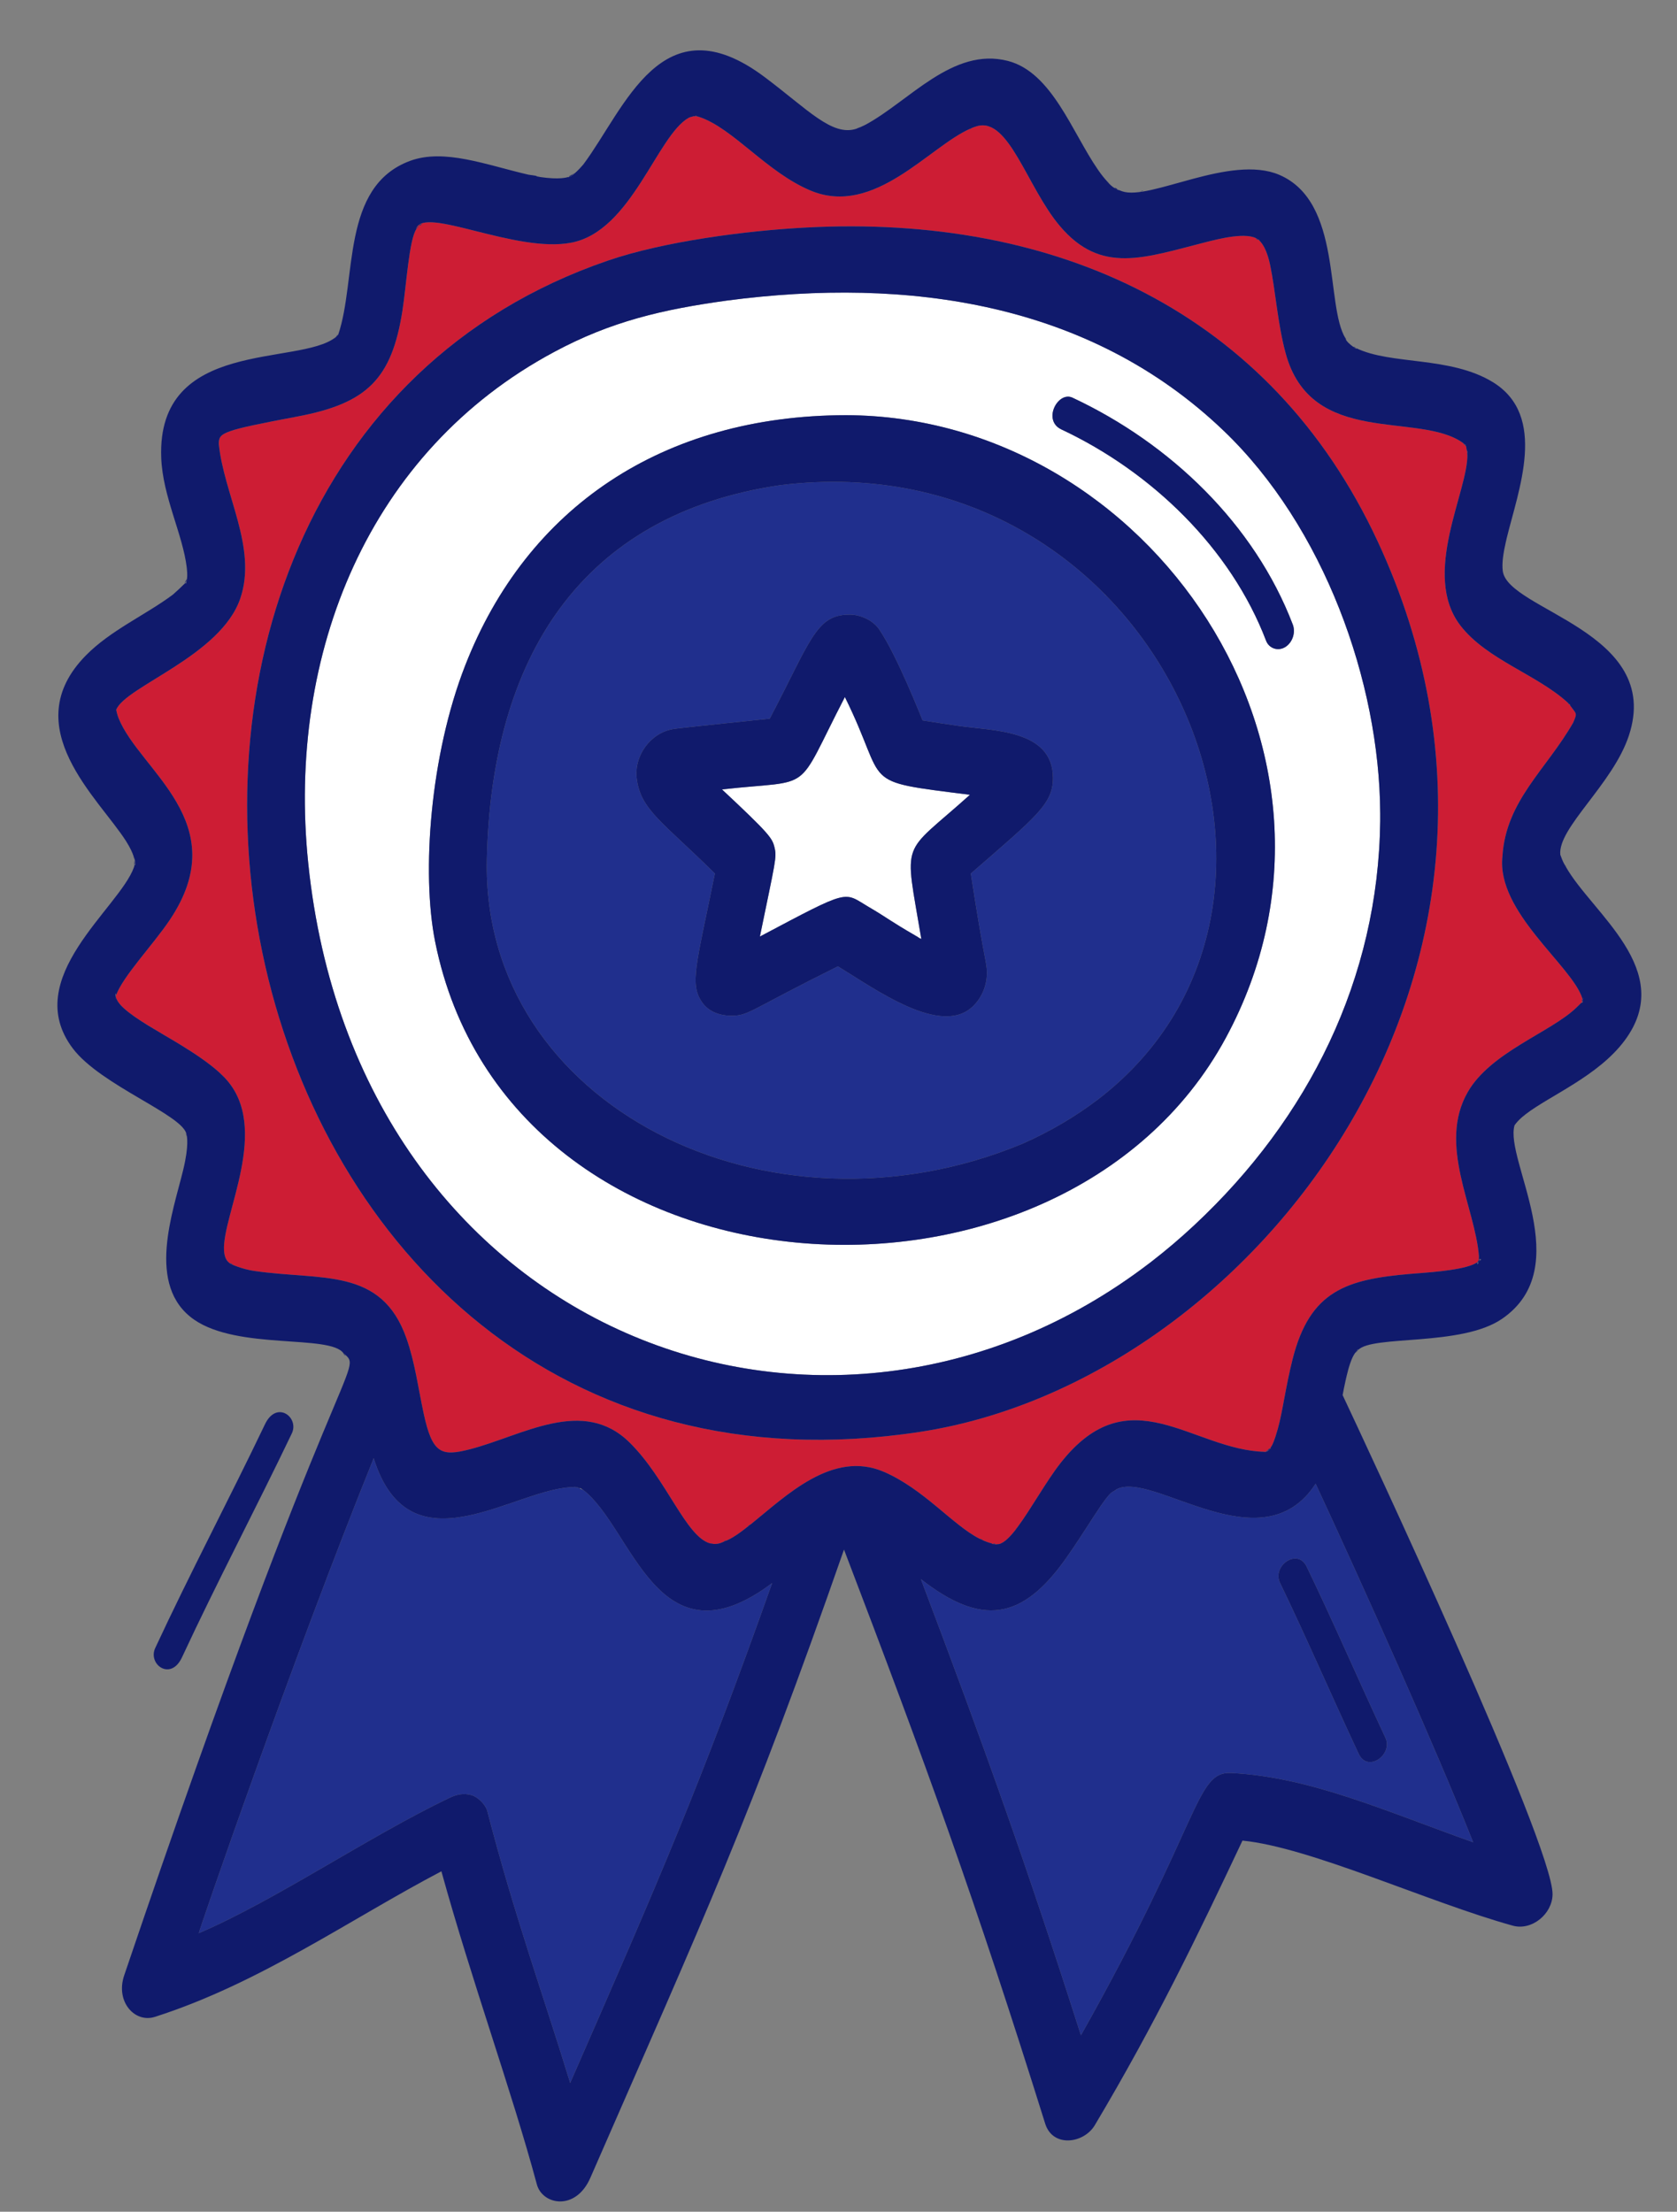 <?xml version="1.0" encoding="UTF-8" standalone="no"?><svg xmlns="http://www.w3.org/2000/svg" xmlns:xlink="http://www.w3.org/1999/xlink" fill="#000000" height="1028.2" preserveAspectRatio="xMidYMid meet" version="1" viewBox="105.2 -23.4 779.5 1028.2" width="779.5" zoomAndPan="magnify"><rect x="105.2" y="-23.4" width="779.5" height="1028.2" fill="#808080" stroke="none"/><g><g id="change1_1"><path d="M 736.738 791.898 C 724.352 765.496 712.828 738.641 700.137 712.34 C 696.43 704.621 708.258 695.992 712.574 704.93 C 725.266 731.227 736.789 758.035 749.18 784.484 C 752.781 792.254 740.953 800.934 736.738 791.898 Z M 716.734 666.344 C 691.707 704.93 640.633 659.742 624.031 669.035 C 624.031 669.086 623.98 669.086 623.93 669.133 C 623.824 669.285 623.473 669.594 622.863 669.844 C 622.809 669.898 622.762 669.945 622.711 669.898 C 622.711 669.898 622.711 669.945 622.66 669.945 L 622.609 669.996 C 622.559 669.996 622.508 670.047 622.457 670.047 C 618.902 671.977 610.473 687.262 600.523 701.27 C 580.266 729.805 561.48 732.75 533.25 710.719 C 562.902 789.105 582.602 844.242 607.633 922.781 C 664.086 822.562 660.688 799.969 677.543 800.836 C 714.652 802.711 750.242 819.008 789.945 833.023 C 771.723 787.176 738.566 713.355 716.734 666.344" fill="#202f8d"/></g><g id="change1_2"><path d="M 464.102 712.543 C 430.797 806.469 411.301 851.047 370.227 944.922 C 357.332 902.832 344.438 867.598 331.691 818.5 C 330.879 815.504 327.375 812.004 324.383 811.141 C 320.676 810.074 317.527 810.785 314.074 812.41 C 276.504 830.383 233.301 860.031 197.605 875.312 C 197.605 874.297 240.406 749.809 278.891 654.512 C 295.898 708.582 345.195 667.66 372.461 667.914 C 372.359 667.863 372.258 667.812 372.156 667.766 C 372.461 667.812 372.766 667.863 372.918 667.914 C 371.547 667.863 373.832 668.324 373.934 668.223 C 374.137 668.27 374.441 668.426 374.898 668.676 C 375.254 669.035 376.016 669.234 376.219 669.234 C 376.27 669.234 376.27 669.234 376.27 669.234 C 399.371 687.004 410.691 752.699 464.102 712.543" fill="#202f8d"/></g><g id="change2_1"><path d="M 532.996 642.227 C 197.199 693.707 105.203 194.531 387.742 97.762 C 413.84 88.777 452.426 83.801 479.84 82.379 C 595.852 76.184 695.816 121.27 745.574 228.293 C 837.164 425.23 688.406 618.363 532.996 642.227 Z M 568.078 694.52 C 568.027 694.469 567.824 694.418 568.434 694.469 C 568.332 694.469 568.184 694.52 568.078 694.52 Z M 212.027 563.836 C 212.484 563.785 213.094 564.191 213.398 564.496 C 212.84 564.191 212.129 563.938 212.027 563.836 Z M 840.414 442.344 C 840.414 442.09 840.516 441.785 840.668 441.43 C 840.668 441.125 840.668 440.922 840.719 440.82 L 840.719 440.77 C 835.945 425.535 800.711 400.609 803.555 374.766 C 805.129 348.824 824.066 334.25 836.453 312.523 C 838.434 307.801 838.078 308.816 834.777 304.246 C 834.422 303.992 834.117 303.637 834.066 303.383 C 834.066 303.332 834.016 303.332 834.016 303.332 C 819.648 290.133 796.293 283.277 784.059 267.438 C 765.629 243.523 787.812 204.637 787.258 187.676 C 787.156 188.742 787.105 186.715 787.105 186.457 C 786.598 184.07 786.852 184.633 786.699 184.176 C 786.395 183.77 786.293 183.613 786.293 183.613 C 785.887 183.363 785.273 182.703 785.273 182.551 C 764.715 167.676 714.555 184.883 702.723 140.562 C 699.02 126.75 698.152 112.129 695.562 99.691 C 693.281 89.031 689.574 88.113 690.438 88.066 C 690.387 87.965 690.234 88.016 690.082 87.965 C 690.133 88.016 690.184 88.066 690.234 88.066 C 689.574 88.066 689.066 87.711 688.914 87.402 C 689.371 87.66 689.777 87.863 690.031 87.965 C 685.156 84.105 671.297 87.762 665.66 89.184 C 637.129 96.395 617.074 104.363 597.883 81.719 C 582.551 63.645 574.172 30.898 559.297 35.266 C 558.637 35.469 557.977 35.672 557.266 35.973 L 557.215 35.973 C 556.504 36.379 556.148 36.633 555.945 36.688 C 556.047 36.535 556.199 36.434 556.402 36.332 C 537.211 44.559 511.621 77.656 481.922 65.168 C 461.461 56.586 445.875 36.074 430.035 30.898 C 429.426 30.898 428.055 30.645 429.172 30.645 C 429.273 30.645 429.375 30.645 429.477 30.695 C 429.426 30.645 429.324 30.594 429.273 30.594 C 428.156 30.238 428.258 30.441 428.664 30.645 L 427.547 30.645 C 425.16 31.355 425.922 31.051 425.312 31.355 C 410.539 39.73 398.812 83.902 370.887 89.387 C 344.941 94.516 302.145 72.121 298.691 82.887 C 298.691 82.938 298.742 82.988 298.844 82.938 C 299.199 82.48 299.605 81.922 299.91 81.414 C 299.91 81.414 299.91 81.414 299.91 81.363 C 299.961 81.363 299.961 81.363 299.961 81.363 C 300.316 81.008 300.824 80.906 301.383 80.754 C 300.977 81.211 300.316 81.414 299.961 81.414 C 299.555 82.379 299.098 82.887 298.844 82.938 C 295.34 87.66 294.07 109.645 292.242 121.117 C 287.27 152.797 275.793 164.121 243.504 170.215 C 208.371 176.863 206.949 177.676 206.898 182.906 C 209.184 206.414 224.922 231.238 216.898 254.797 C 207.812 281.504 163.59 295.668 159.227 306.531 C 159.227 306.785 159.73 309.02 160.289 310.391 C 170.039 334.91 214.516 358.977 184.102 404.266 C 176.387 415.789 162.422 430.309 159.125 439.348 C 159.125 439.395 159.125 439.395 159.074 439.496 C 159.125 439.602 159.074 439.855 159.023 440.211 C 159.023 440.258 159.023 440.258 159.074 440.312 C 159.125 440.363 159.125 440.414 159.125 440.461 C 159.176 440.516 159.227 440.566 159.227 440.617 C 159.379 440.82 159.48 441.125 159.527 441.277 C 159.527 441.328 159.527 441.328 159.527 441.328 L 159.582 441.379 C 159.582 441.43 159.582 441.43 159.582 441.43 C 159.582 441.43 159.582 441.43 159.582 441.48 L 159.629 441.527 C 159.984 442.238 160.547 442.953 161.152 443.711 C 163.234 445.996 166.484 448.484 170.496 451.074 C 170.648 451.125 170.801 451.227 170.953 451.379 C 172.984 452.648 175.168 453.969 177.504 455.391 C 179.023 456.305 180.598 457.219 182.172 458.184 C 184.457 459.5 186.742 460.875 189.078 462.297 C 195.629 466.309 202.023 470.57 207 475.039 C 207.508 475.496 207.965 475.953 208.422 476.41 C 208.93 476.867 209.336 477.324 209.793 477.777 C 231.422 500.781 208.32 541.547 209.336 557.945 C 209.488 560.586 210.25 562.617 211.977 563.836 C 211.977 564.141 217.914 566.68 223.398 567.441 C 254.676 572.012 282.445 565.562 294.121 598.766 C 298.082 609.984 299.605 621.969 302.094 633.543 C 306.156 652.48 310.316 653.75 323.57 650.352 C 348.191 644.004 376.219 625.727 397.949 647.305 C 415.109 664.312 423.992 691.016 435.316 694.113 C 435.367 694.113 435.367 694.113 435.418 694.113 C 435.621 694.062 435.926 694.113 436.281 694.266 C 436.328 694.266 436.328 694.266 436.328 694.266 C 437.902 694.52 439.578 694.266 441.305 693.453 C 441.355 693.402 441.406 693.402 441.406 693.402 C 442.828 692.387 442.879 692.59 442.371 692.945 C 442.168 693.047 442.066 693.098 441.965 693.148 C 445.367 691.93 449.176 689.188 453.492 685.734 C 453.188 685.938 452.934 686.039 452.883 686.039 C 452.883 685.992 452.883 685.992 452.934 685.938 C 453.086 685.836 453.34 685.684 453.746 685.43 C 453.797 685.43 453.898 685.383 453.996 685.332 C 454.051 685.277 454.102 685.227 454.199 685.18 C 454.254 685.18 454.305 685.129 454.355 685.074 C 470.449 672.133 492.129 650.555 515.988 660.809 C 534.52 668.777 547.824 685.383 560.414 691.883 C 561.277 692.133 561.734 692.285 561.887 692.438 C 561.785 692.438 561.582 692.387 561.379 692.336 C 563.105 693.148 564.828 693.809 566.508 694.164 C 567.219 694.062 568.586 694.469 567.621 694.418 C 567.27 694.316 566.914 694.215 566.508 694.164 C 566.051 694.215 565.945 694.367 567.062 694.418 C 567.52 694.418 567.676 694.418 568.027 694.57 L 568.078 694.57 C 568.387 694.52 568.434 694.469 568.688 694.469 C 571.023 694.57 573.867 692.031 577.016 688.074 C 577.016 688.02 577.066 687.969 577.168 687.871 C 577.219 687.766 577.27 687.766 577.32 687.668 C 577.371 687.566 577.422 687.512 577.473 687.465 C 577.523 687.359 577.523 687.359 577.574 687.309 C 577.727 687.105 577.828 686.953 577.98 686.754 C 578.031 686.699 578.031 686.699 578.031 686.699 C 578.082 686.648 578.082 686.648 578.082 686.648 C 584.227 678.426 591.383 665.426 598.035 656.898 C 630.223 615.672 659.316 650.703 693.078 651.52 L 693.535 651.52 C 693.789 651.414 693.586 651.52 694.242 651.109 C 694.242 651.109 694.297 651.109 694.297 651.062 C 694.297 651.008 694.297 651.008 694.348 650.957 C 692.266 651.465 693.891 650.906 694.449 650.805 C 694.906 650.195 695.312 649.891 695.562 649.844 C 695.211 650.449 695.312 650.352 694.906 650.703 C 694.957 650.703 695.008 650.652 695.109 650.602 C 695.312 650.297 695.613 650.047 695.922 649.844 C 695.211 648.773 696.023 651.973 699.117 640.957 C 701.402 632.934 702.672 621.766 706.074 608.262 C 714.148 576.578 731.105 571.352 760.703 568.812 C 767.355 568.254 782.84 567.441 789.945 564.445 C 790.508 564.191 790.965 563.938 791.422 563.684 C 791.676 563.531 791.824 563.43 791.875 563.43 C 791.875 563.379 791.926 563.328 791.926 563.328 C 791.926 563.328 791.977 563.328 791.977 563.277 C 791.926 563.227 792.027 563.125 792.23 562.922 C 792.438 562.617 792.336 562.566 792.941 562.059 C 792.941 561.855 792.789 561.957 792.535 562.262 C 792.535 562.215 792.641 561.703 792.641 560.641 C 790.859 537.738 773.445 508.801 787.41 484.328 C 798.02 465.75 825.945 456.559 837.875 445.082 C 839.297 443.711 840.059 442.953 840.465 442.547 L 840.465 442.496 C 840.516 442.496 840.516 442.441 840.516 442.441 C 840.566 442.293 840.668 442.191 840.719 442.191 L 840.77 442.191 L 840.77 442.137 C 840.668 441.73 840.82 441.684 840.414 442.344" fill="#cd1d34"/></g><g id="change3_1"><path d="M 702.469 277.492 C 699.168 279.422 695.059 278.051 693.688 274.445 C 677.34 231.594 640.633 196.004 598.594 176.254 C 589.559 172.039 596.969 158.281 603.723 161.48 C 649.059 182.703 688.254 220.172 706.125 266.98 C 707.547 270.738 705.922 275.457 702.469 277.492 Z M 675.004 459.047 C 598.34 601 341.695 585.871 307.426 414.215 C 301.078 382.332 305.141 327.699 321.387 286.07 C 350.121 212.352 413.332 169.754 498.422 169.605 C 639.363 170.012 746.539 326.637 675.004 459.047 Z M 673.785 176.66 C 611.793 117.41 527.668 105.176 442.98 116.344 C 413.281 120.457 389.316 125.941 362.711 140.258 C 276.859 186.254 238.379 280.078 248.48 377.965 C 271.125 597.039 489.133 679.086 639.664 563.684 C 639.664 563.684 639.719 563.633 639.816 563.582 C 639.867 563.531 639.922 563.531 639.922 563.531 C 639.922 563.48 639.973 563.48 640.023 563.43 C 640.176 563.328 640.328 563.176 640.531 563.023 C 647.281 557.797 653.934 552.156 660.383 546.117 C 713.438 496.566 745.879 431.578 746.742 358.418 L 746.742 354.715 C 746.742 354.66 746.742 354.66 746.742 354.609 C 746.438 293.688 720.645 221.387 673.785 176.66" fill="#ffffff"/></g><g id="change1_3"><path d="M 618.598 253.02 C 618.648 253.02 618.852 253.172 619.055 253.375 C 619.156 253.477 619.258 253.578 619.309 253.68 C 618.902 253.273 618.648 253.121 618.598 253.02 Z M 556.453 382.688 C 561.785 417.465 563.359 422.34 563.816 426.605 C 564.523 433.609 561.887 440.008 557.621 444.223 C 542.848 458.895 512.281 436.555 494.668 425.84 C 454.355 445.844 453.34 448.688 445.672 448.789 C 440.34 448.891 434.859 447.215 431.66 442.699 C 425.566 434.117 428.816 425.488 437.496 382.688 C 413.484 358.926 403.129 353.238 401.195 338.82 C 399.727 327.957 407.594 317.141 418.41 315.469 C 421.199 315.008 462.578 310.746 462.984 310.695 C 481.617 275.309 484.41 262.512 499.438 262.363 C 504.262 262.059 510.762 264.543 513.957 269.316 C 522.336 281.805 532.895 308.867 534.062 311.508 C 539.496 312.371 544.93 313.234 550.613 314.043 C 566.559 316.379 594.48 315.672 594.633 338.059 C 594.734 350.246 587.223 355.93 556.453 382.688 Z M 467.859 202.145 C 374.898 215.805 333.52 282.77 331.488 376.289 C 329.051 490.371 462.324 557.438 580.621 508.242 C 593.617 502.453 605.039 495.652 615.043 488.086 C 615.145 487.984 615.297 487.883 615.398 487.832 C 737.043 394.719 643.883 180.316 467.859 202.145" fill="#202f8d"/></g><g id="change3_2"><path d="M 533.453 413.148 C 532.848 412.844 532.234 412.539 531.676 412.137 C 531.625 412.031 531.523 411.98 531.477 411.98 C 531.422 411.934 531.422 411.934 531.371 411.934 C 531.32 411.879 531.32 411.879 531.27 411.879 C 517.867 404.113 518.578 403.855 508.73 398.07 C 497.105 391.219 500.758 389.539 458.414 411.98 C 465.625 376.797 466.387 375.227 465.168 370.398 C 464.152 366.238 462.781 364.156 440.797 343.594 C 484.512 338.668 474.055 346.793 497.914 300.641 C 518.68 342.527 503.145 339.379 556.047 346.082 C 523.656 375.227 525.484 365.371 533.453 413.148" fill="#ffffff"/></g><g id="change4_1"><path d="M 533.453 413.148 C 532.848 412.844 532.234 412.539 531.676 412.137 C 531.625 412.031 531.523 411.98 531.477 411.98 C 531.422 411.934 531.422 411.934 531.371 411.934 C 531.32 411.879 531.32 411.879 531.27 411.879 C 517.867 404.113 518.578 403.855 508.73 398.07 C 497.105 391.219 500.758 389.539 458.414 411.98 C 465.625 376.797 466.387 375.227 465.168 370.398 C 464.152 366.238 462.781 364.156 440.797 343.594 C 484.512 338.668 474.055 346.793 497.914 300.641 C 518.68 342.527 503.145 339.379 556.047 346.082 C 523.656 375.227 525.484 365.371 533.453 413.148 Z M 594.633 338.059 C 594.48 315.672 566.559 316.379 550.613 314.043 C 544.93 313.234 539.496 312.371 534.062 311.508 C 532.895 308.867 522.336 281.805 513.957 269.316 C 510.762 264.543 504.262 262.059 499.438 262.363 C 484.41 262.512 481.617 275.309 462.984 310.695 C 462.578 310.746 421.199 315.008 418.41 315.469 C 407.594 317.141 399.727 327.957 401.195 338.82 C 403.129 353.238 413.484 358.926 437.496 382.688 C 428.816 425.488 425.566 434.117 431.66 442.699 C 434.859 447.215 440.34 448.891 445.672 448.789 C 453.34 448.688 454.355 445.844 494.668 425.84 C 512.281 436.555 542.848 458.895 557.621 444.223 C 561.887 440.008 564.523 433.609 563.816 426.605 C 563.359 422.34 561.785 417.465 556.453 382.688 C 587.223 355.93 594.734 350.246 594.633 338.059" fill="#101a6c"/></g><g id="change4_2"><path d="M 615.398 487.832 C 615.297 487.883 615.145 487.984 615.043 488.086 C 605.039 495.652 593.617 502.453 580.621 508.242 C 462.324 557.438 329.051 490.371 331.488 376.289 C 333.52 282.77 374.898 215.805 467.859 202.145 C 643.883 180.316 737.043 394.719 615.398 487.832 Z M 498.422 169.605 C 413.332 169.754 350.121 212.352 321.387 286.07 C 305.141 327.699 301.078 382.332 307.426 414.215 C 341.695 585.871 598.34 601 675.004 459.047 C 746.539 326.637 639.363 170.012 498.422 169.605" fill="#101a6c"/></g><g id="change4_3"><path d="M 422.855 214.254 C 422.066 214.586 422.367 214.465 421.926 214.66 C 423.449 214.047 424.293 213.656 422.855 214.254" fill="#101a6c"/></g><g id="change4_4"><path d="M 335.078 411.059 C 335.082 411.074 335.055 410.961 335.059 410.98 C 335.066 411.004 335.07 411.031 335.078 411.059" fill="#101a6c"/></g><g id="change4_5"><path d="M 619.309 253.68 C 618.141 252.664 618.547 252.918 619.055 253.375 C 619.156 253.477 619.258 253.578 619.309 253.68" fill="#101a6c"/></g><g id="change4_6"><path d="M 626.008 141.863 C 625.996 141.859 625.984 141.852 625.977 141.848 C 628.902 143.504 626.789 142.273 626.008 141.863" fill="#101a6c"/></g><g id="change4_7"><path d="M 714.559 230.797 C 715.992 233.551 715.023 231.648 714.559 230.797" fill="#101a6c"/></g><g id="change4_8"><path d="M 746.742 358.418 C 745.879 431.578 713.438 496.566 660.383 546.117 C 653.934 552.156 647.281 557.797 640.531 563.023 C 640.328 563.176 640.176 563.328 640.023 563.43 C 639.973 563.48 639.922 563.48 639.922 563.531 C 639.922 563.531 639.867 563.531 639.816 563.582 C 639.719 563.633 639.664 563.684 639.664 563.684 C 489.133 679.086 271.125 597.039 248.48 377.965 C 238.379 280.078 276.859 186.254 362.711 140.258 C 389.316 125.941 413.281 120.457 442.98 116.344 C 527.668 105.176 611.793 117.41 673.785 176.66 C 720.645 221.387 746.438 293.688 746.742 354.609 C 746.742 354.66 746.742 354.66 746.742 354.715 Z M 745.574 228.293 C 695.816 121.27 595.852 76.184 479.84 82.379 C 452.426 83.801 413.84 88.777 387.742 97.762 C 105.203 194.531 197.199 693.707 532.996 642.227 C 688.406 618.363 837.164 425.23 745.574 228.293" fill="#101a6c"/></g><g id="change4_9"><path d="M 379.062 588.902 C 379.883 589.348 379.527 589.176 380.387 589.621 C 378.219 588.309 378.477 588.539 379.062 588.902" fill="#101a6c"/></g><g id="change4_10"><path d="M 640.781 562.871 C 640.48 563.074 640.227 563.277 640.023 563.43 C 640.176 563.328 640.328 563.176 640.531 563.023 C 640.633 562.973 640.684 562.922 640.781 562.871" fill="#101a6c"/></g><g id="change4_11"><path d="M 443.789 611.645 C 444.75 611.805 447.18 611.941 443.789 611.645" fill="#101a6c"/></g><g id="change4_12"><path d="M 584.645 596.57 C 584.652 596.566 584.66 596.562 584.668 596.559 C 581.379 597.902 583.82 596.938 584.645 596.57" fill="#101a6c"/></g><g id="change4_13"><path d="M 730.875 134.48 C 730.867 134.152 730.629 133.703 730.379 133.363 C 730.914 134.461 730.711 134.219 730.875 134.48" fill="#101a6c"/></g><g id="change4_14"><path d="M 192.074 245.887 C 192.145 245.434 192.215 245.176 191.824 246.188 C 191.051 247.203 190.645 248.539 191.621 246.75 C 191.035 248.68 192.301 245.582 192.074 245.887" fill="#101a6c"/></g><g id="change4_15"><path d="M 355.293 58.543 C 355.594 58.633 355.828 58.734 355.961 58.848 C 356.238 58.938 355.602 58.609 355.293 58.543" fill="#101a6c"/></g><g id="change4_16"><path d="M 636.301 65.438 C 636.785 65.297 636.738 65.16 635.023 65.602 C 635.891 65.527 635.578 65.523 636.301 65.438" fill="#101a6c"/></g><g id="change4_17"><path d="M 262.496 131.688 C 262.309 131.852 261.09 133.449 261.648 132.941 C 261.941 132.523 262.227 132.105 262.496 131.688" fill="#101a6c"/></g><g id="change4_18"><path d="M 370.098 58.695 C 370.273 58.59 370.473 58.445 370.691 58.281 C 370.844 58.422 371.207 58.129 370.977 58.074 C 371.426 57.738 371.895 57.414 372.328 57.203 C 372.793 56.777 368.137 59.285 370.098 58.695" fill="#101a6c"/></g><g id="change4_19"><path d="M 832.258 378.457 C 832.992 379.785 833.816 380.168 832.113 378.16 C 832.141 378.215 832.234 378.41 832.258 378.457" fill="#101a6c"/></g><g id="change4_20"><path d="M 624.84 64.816 C 624.141 64 623.426 63.855 623.227 63.977 C 623.633 64.254 624.176 64.57 624.84 64.816" fill="#101a6c"/></g><g id="change4_21"><path d="M 167.469 375.059 C 167.254 374.449 167.242 374.906 167.848 376.441 C 167.805 376.074 167.562 375.32 167.469 375.059" fill="#101a6c"/></g><g id="change4_22"><path d="M 620.836 62.047 C 620.367 61.344 619.246 60.336 619.992 61.211 C 620.301 61.504 620.633 61.844 620.836 62.047" fill="#101a6c"/></g><g id="change4_23"><path d="M 804.996 229.031 C 805.645 226.566 805.488 226.805 805.086 228.555 C 805.055 228.715 805.027 228.871 804.996 229.031" fill="#101a6c"/></g><g id="change4_24"><path d="M 735.594 138.449 C 734.977 137.777 733.859 137.617 734.297 137.891 C 734.629 137.996 735.094 138.203 735.594 138.449" fill="#101a6c"/></g><g id="change4_25"><path d="M 167.93 376.645 C 167.879 376.871 167.887 376.742 167.941 377.215 C 168.098 376.934 168.125 377.133 167.93 376.645" fill="#101a6c"/></g><g id="change4_26"><path d="M 735.141 605.477 C 734.953 605.758 736.156 604.805 736.441 604.234 C 736.051 604.656 735.539 605.145 735.141 605.477" fill="#101a6c"/></g><g id="change4_27"><path d="M 442.371 692.945 C 442.016 693.098 441.812 693.199 441.66 693.301 C 441.559 693.352 441.508 693.352 441.406 693.402 C 442.828 692.387 442.879 692.59 442.371 692.945" fill="#101a6c"/></g><g id="change4_28"><path d="M 454.355 685.074 C 454.152 685.227 453.898 685.332 453.492 685.734 C 452.68 686.195 452.273 686.242 454.355 685.074" fill="#101a6c"/></g><g id="change4_29"><path d="M 561.379 692.336 C 561.125 692.184 560.973 692.133 560.77 692.031 C 560.668 691.98 560.566 691.93 560.414 691.883 C 562.344 692.387 562.141 692.59 561.379 692.336" fill="#101a6c"/></g><g id="change4_30"><path d="M 567.621 694.418 C 567.27 694.316 566.914 694.215 566.508 694.164 C 567.219 694.062 568.586 694.469 567.621 694.418" fill="#101a6c"/></g><g id="change4_31"><path d="M 436.785 694.469 C 436.637 694.469 435.367 694.164 435.215 694.164 C 435.266 694.113 435.316 694.062 435.418 694.113 C 435.723 694.164 436.027 694.266 436.281 694.266 C 436.328 694.266 436.328 694.266 436.328 694.266 C 436.48 694.316 436.637 694.367 436.785 694.469" fill="#101a6c"/></g><g id="change4_32"><path d="M 568.434 694.469 C 568.332 694.469 568.184 694.52 568.078 694.52 C 568.027 694.469 567.824 694.418 568.434 694.469" fill="#101a6c"/></g><g id="change4_33"><path d="M 301.383 80.754 C 300.977 81.211 300.316 81.414 299.961 81.414 C 299.555 82.379 299.098 82.887 298.844 82.938 C 299.199 82.48 299.605 81.922 299.91 81.414 C 299.91 81.414 299.91 81.414 299.91 81.363 C 299.961 81.363 299.961 81.363 299.961 81.363 C 300.316 81.008 300.824 80.906 301.383 80.754" fill="#101a6c"/></g><g id="change4_34"><path d="M 213.398 564.496 C 212.84 564.191 212.129 563.938 212.027 563.836 C 212.484 563.785 213.094 564.191 213.398 564.496" fill="#101a6c"/></g><g id="change4_35"><path d="M 159.074 439.496 C 159.125 439.602 159.074 439.855 159.023 440.211 C 158.973 440.16 158.973 440.109 158.973 440.059 C 158.922 440.008 158.922 440.008 158.922 440.008 C 158.922 439.957 158.922 439.957 158.922 439.957 C 158.922 439.906 158.922 439.906 158.922 439.906 L 158.922 439.805 C 158.973 439.652 159.023 439.551 159.074 439.496" fill="#101a6c"/></g><g id="change4_36"><path d="M 159.629 441.527 C 159.629 441.527 159.582 441.527 159.582 441.48 C 159.379 441.07 159.227 440.719 159.125 440.461 C 159.074 440.414 159.074 440.363 159.074 440.312 C 159.277 440.617 159.582 441.328 159.629 441.527" fill="#101a6c"/></g><g id="change4_37"><path d="M 840.785 442.117 C 840.777 442.133 840.77 442.145 840.762 442.16 C 840.762 442.168 840.766 442.18 840.766 442.191 C 840.773 442.168 840.777 442.141 840.785 442.117" fill="#101a6c"/></g><g id="change4_38"><path d="M 622.609 669.945 L 622.609 669.996 L 622.66 669.945 C 622.66 669.945 622.66 669.996 622.609 669.945 Z M 622.609 669.945 L 622.609 669.996 L 622.66 669.945 C 622.66 669.945 622.66 669.996 622.609 669.945 Z M 841.074 440.922 C 841.023 440.719 840.973 440.719 841.176 440.461 C 841.121 440.617 841.121 440.719 841.074 440.922 Z M 840.82 442.395 C 840.668 442.746 840.516 442.902 840.414 442.797 L 840.414 442.746 C 840.414 442.699 840.414 442.598 840.465 442.547 C 840.059 442.953 839.297 443.711 837.875 445.082 C 825.945 456.559 798.02 465.75 787.41 484.328 C 773.445 508.801 790.859 537.738 792.641 560.641 C 792.641 561.703 792.535 562.215 792.535 562.262 C 792.789 561.957 792.941 561.855 792.941 562.059 C 793.195 561.809 793.398 561.809 793.297 562.059 C 793.758 561.855 793.758 562.215 793.094 562.617 C 792.941 562.668 792.789 562.77 792.688 562.82 C 792.641 562.871 792.535 562.973 792.484 563.074 C 792.438 563.074 792.438 563.074 792.438 563.125 C 792.336 564.141 791.977 564.496 791.977 564.141 C 791.926 564.293 791.926 564.395 791.875 564.445 C 791.875 564.293 791.926 564.039 791.977 563.887 C 792.027 563.836 792.027 563.785 792.027 563.734 C 791.926 563.836 791.824 564.039 791.773 564.039 C 791.773 563.938 791.875 563.684 792.078 563.277 C 791.875 563.43 791.723 563.582 791.621 563.734 C 791.723 563.582 791.773 563.48 791.875 563.43 C 791.824 563.43 791.676 563.531 791.422 563.684 C 790.965 563.938 790.508 564.191 789.945 564.445 C 782.84 567.441 767.355 568.254 760.703 568.812 C 731.105 571.352 714.148 576.578 706.074 608.262 C 702.672 621.766 701.402 632.934 699.117 640.957 C 696.023 651.973 695.211 648.773 695.922 649.844 C 695.613 650.047 695.312 650.297 695.109 650.602 C 695.008 650.652 694.957 650.703 694.906 650.703 L 694.805 650.758 C 694.805 650.758 694.906 650.758 695.008 650.758 C 695.008 650.758 695.008 650.758 695.008 650.805 C 694.602 650.906 694.191 651.312 693.988 651.52 C 694.043 651.414 694.094 651.312 694.242 651.109 C 693.586 651.52 693.789 651.414 693.535 651.52 C 693.281 651.617 693.129 651.617 693.078 651.52 C 659.316 650.703 630.223 615.672 598.035 656.898 C 591.383 665.426 584.227 678.426 578.082 686.648 C 578.082 686.648 578.082 686.648 578.031 686.699 C 578.031 686.699 578.031 686.699 577.98 686.754 C 577.828 686.953 577.727 687.105 577.574 687.309 C 577.523 687.359 577.523 687.359 577.473 687.465 C 577.422 687.512 577.371 687.566 577.32 687.668 C 577.27 687.766 577.219 687.766 577.168 687.871 C 577.066 687.969 577.016 688.02 577.016 688.074 C 573.867 692.031 571.023 694.57 568.688 694.469 C 568.434 694.469 568.387 694.52 568.078 694.57 L 568.027 694.57 C 567.676 694.418 567.52 694.418 567.062 694.418 C 565.945 694.367 566.051 694.215 566.508 694.164 C 564.828 693.809 563.105 693.148 561.379 692.336 C 561.176 692.234 560.973 692.133 560.77 692.031 C 560.668 691.98 560.566 691.93 560.414 691.883 C 547.824 685.383 534.52 668.777 515.988 660.809 C 492.129 650.555 470.449 672.133 454.355 685.074 C 454.305 685.129 454.254 685.18 454.199 685.18 C 454.102 685.227 454.051 685.277 453.996 685.332 C 453.848 685.48 453.645 685.633 453.492 685.734 C 449.176 689.188 445.367 691.93 441.965 693.148 C 441.863 693.25 441.762 693.25 441.66 693.301 C 441.559 693.352 441.508 693.352 441.406 693.402 C 441.406 693.402 441.355 693.402 441.305 693.453 C 439.578 694.266 437.902 694.52 436.328 694.266 C 436.328 694.266 436.328 694.266 436.281 694.266 C 436.027 694.266 435.723 694.164 435.418 694.113 C 435.367 694.113 435.367 694.113 435.316 694.113 C 423.992 691.016 415.109 664.312 397.949 647.305 C 376.219 625.727 348.191 644.004 323.57 650.352 C 310.316 653.75 306.156 652.48 302.094 633.543 C 299.605 621.969 298.082 609.984 294.121 598.766 C 282.445 565.562 254.676 572.012 223.398 567.441 C 217.914 566.68 211.977 564.141 211.977 563.836 C 210.25 562.617 209.488 560.586 209.336 557.945 C 208.32 541.547 231.422 500.781 209.793 477.777 C 209.336 477.324 208.93 476.867 208.422 476.41 C 207.965 475.953 207.508 475.496 207 475.039 C 202.023 470.57 195.629 466.309 189.078 462.297 C 186.742 460.875 184.457 459.5 182.172 458.184 C 180.598 457.219 179.023 456.305 177.504 455.391 C 175.168 454.02 172.984 452.699 170.953 451.379 C 170.801 451.227 170.648 451.125 170.496 451.074 C 166.484 448.484 163.234 445.996 161.152 443.711 C 160.547 442.953 159.984 442.238 159.629 441.527 L 159.582 441.48 C 159.582 441.43 159.582 441.43 159.582 441.43 L 159.527 441.379 C 159.48 441.379 159.48 441.328 159.48 441.328 C 159.43 441.176 159.379 441.023 159.328 440.922 C 159.277 440.82 159.227 440.719 159.227 440.617 C 159.227 440.566 159.176 440.516 159.125 440.461 C 159.125 440.414 159.125 440.363 159.074 440.312 C 159.023 440.258 159.023 440.258 159.023 440.211 C 158.973 440.16 158.973 440.109 158.973 440.059 C 158.922 440.008 158.922 440.008 158.922 440.008 C 158.922 439.957 158.922 439.957 158.922 439.957 C 158.922 439.906 158.922 439.906 158.922 439.906 L 158.922 439.805 C 158.973 438.988 158.922 438.738 158.871 438.789 C 158.973 438.383 159.176 438.332 159.125 439.348 C 162.422 430.309 176.387 415.789 184.102 404.266 C 214.516 358.977 170.039 334.91 160.289 310.391 C 159.73 309.02 159.227 306.785 159.227 306.531 C 163.59 295.668 207.812 281.504 216.898 254.797 C 224.922 231.238 209.184 206.414 206.898 182.906 C 206.949 177.676 208.371 176.863 243.504 170.215 C 275.793 164.121 287.27 152.797 292.242 121.117 C 294.07 109.645 295.34 87.66 298.844 82.938 C 298.742 82.988 298.691 82.938 298.691 82.887 C 302.145 72.121 344.941 94.516 370.887 89.387 C 398.812 83.902 410.539 39.73 425.312 31.355 C 425.922 31.051 425.16 31.355 427.547 30.645 L 428.664 30.645 C 428.258 30.441 428.156 30.238 429.273 30.594 C 429.324 30.594 429.426 30.645 429.477 30.695 C 429.578 30.695 429.68 30.695 429.781 30.746 C 429.832 30.797 429.934 30.848 430.035 30.898 C 445.875 36.074 461.461 56.586 481.922 65.168 C 511.621 77.656 537.211 44.559 556.402 36.332 C 556.555 36.277 556.656 36.176 556.809 36.129 C 556.961 36.074 557.062 36.027 557.215 35.973 L 557.266 35.973 C 557.977 35.672 558.637 35.469 559.297 35.266 C 574.172 30.898 582.551 63.645 597.883 81.719 C 617.074 104.363 637.129 96.395 665.66 89.184 C 671.297 87.762 685.156 84.105 690.031 87.965 C 690.082 87.965 690.082 87.965 690.082 87.965 C 690.234 88.016 690.387 87.965 690.438 88.066 L 690.438 88.016 C 690.844 88.066 690.691 88.066 690.488 88.066 L 690.438 88.066 C 689.574 88.113 693.281 89.031 695.562 99.691 C 698.152 112.129 699.02 126.75 702.723 140.562 C 714.555 184.883 764.715 167.676 785.273 182.551 C 785.328 182.551 785.48 182.652 785.836 182.906 C 785.887 182.957 785.887 183.004 785.938 183.004 C 785.988 183.004 785.988 183.004 786.039 183.059 C 786.395 183.363 786.293 183.309 786.395 183.613 C 786.344 183.613 786.293 183.566 786.293 183.566 L 786.293 183.613 C 786.293 183.613 786.395 183.77 786.699 184.176 C 786.852 184.633 786.598 184.07 787.105 186.457 C 787.105 185.746 787.359 186.406 787.258 187.676 C 787.812 204.637 765.629 243.523 784.059 267.438 C 796.293 283.277 819.648 290.133 834.016 303.332 C 834.016 303.332 834.066 303.332 834.066 303.383 C 834.219 303.484 834.168 303.434 834.422 303.738 C 834.676 303.941 835.031 304.246 835.133 304.449 C 835.082 304.449 834.93 304.398 834.777 304.246 C 838.078 308.816 838.434 307.801 836.453 312.523 C 824.066 334.25 805.129 348.824 803.555 374.766 C 800.711 400.609 835.945 425.535 840.719 440.77 L 840.719 440.82 C 840.719 440.922 840.77 440.973 840.82 441.125 C 840.922 440.867 840.973 440.664 840.922 441.43 C 840.922 441.43 840.922 441.43 840.922 441.48 C 840.82 441.633 840.82 441.73 840.871 441.785 C 840.82 441.887 840.82 441.934 840.82 441.934 C 840.82 441.988 840.82 441.988 840.871 441.988 C 840.871 442.035 840.871 442.035 840.871 442.035 C 840.871 442.137 840.82 442.598 841.023 443.203 C 840.922 442.902 840.871 442.645 840.82 442.395 Z M 735.875 604.402 C 736.23 603.844 736.484 603.793 736.535 603.945 C 736.336 604.098 736.129 604.25 735.875 604.402 Z M 789.945 833.023 C 750.242 819.008 714.652 802.711 677.543 800.836 C 660.688 799.969 664.086 822.562 607.633 922.781 C 582.602 844.242 562.902 789.105 533.25 710.719 C 561.48 732.75 580.266 729.805 600.523 701.27 C 610.473 687.262 618.902 671.977 622.457 670.047 C 622.508 670.047 622.559 669.996 622.609 669.996 L 622.66 669.945 C 622.711 669.945 622.711 669.898 622.711 669.898 C 622.762 669.898 622.809 669.844 622.863 669.844 C 622.965 669.797 623.113 669.691 623.27 669.594 C 623.422 669.488 623.621 669.336 623.93 669.133 C 623.98 669.086 624.031 669.086 624.031 669.035 C 640.633 659.742 691.707 704.93 716.734 666.344 C 738.566 713.355 771.723 787.176 789.945 833.023 Z M 370.227 944.922 C 357.332 902.832 344.438 867.598 331.691 818.5 C 330.879 815.504 327.375 812.004 324.383 811.141 C 320.676 810.074 317.527 810.785 314.074 812.41 C 276.504 830.383 233.301 860.031 197.605 875.312 C 197.605 874.297 240.406 749.809 278.891 654.512 C 295.898 708.582 345.195 667.66 372.461 667.914 C 372.359 667.863 372.258 667.812 372.156 667.766 C 372.461 667.812 372.766 667.863 372.918 667.914 C 373.02 667.965 373.121 667.965 373.223 667.965 C 373.324 667.965 373.426 668.02 373.527 668.02 C 373.629 668.02 373.73 668.066 373.934 668.223 C 374.137 668.27 374.441 668.426 374.898 668.676 C 374.492 668.324 374.645 668.066 375.711 668.832 C 375.863 668.93 375.965 669.035 376.117 669.133 C 376.168 669.184 376.168 669.184 376.219 669.184 L 376.219 669.234 C 376.27 669.234 376.27 669.234 376.27 669.234 C 399.371 687.004 410.691 752.699 464.102 712.543 C 430.797 806.469 411.301 851.047 370.227 944.922 Z M 158.922 440.922 C 158.871 440.82 158.871 440.719 158.922 440.566 C 158.973 440.719 158.973 440.719 158.922 440.922 Z M 261.121 133.656 C 261.172 133.656 261.172 133.656 261.223 133.605 C 261.121 133.809 261.02 133.91 260.918 134.012 C 260.918 133.961 261.02 133.809 261.121 133.656 Z M 786.547 183.668 C 786.496 183.613 786.445 183.516 786.445 183.41 C 786.645 183.613 786.645 183.719 786.547 183.668 Z M 833 379.488 C 832.898 379.438 832.898 379.336 832.848 379.285 C 832.848 379.285 832.848 379.285 832.797 379.234 C 832.695 379.031 832.594 378.828 832.441 378.574 C 832.441 378.523 832.395 378.523 832.395 378.473 C 831.578 376.949 830.969 375.43 830.461 373.953 C 829.191 361.465 854.934 341.105 862.348 318.516 C 878.289 270.129 805.938 260.383 803.707 242 C 803.25 238.398 803.961 233.727 805.18 228.344 C 805.18 228.344 805.18 228.293 805.18 228.242 C 805.281 228.09 805.332 227.887 805.332 227.684 C 805.383 227.531 805.434 227.379 805.434 227.227 C 810.965 204.328 824.676 170.012 799.137 154.27 C 779.234 142.086 751.816 146.352 735.57 138.43 C 736.844 139.801 731.359 136.145 730.801 134.418 L 730.801 134.367 C 730.75 134.316 730.75 134.27 730.75 134.215 C 730.75 134.164 730.695 134.164 730.695 134.113 C 730.648 134.062 730.648 134.012 730.648 133.961 C 721.102 118.527 729.328 70.445 699.777 57.855 C 677.035 48.211 639.719 70.039 626.77 65.523 C 625.398 65.016 624.941 64.812 624.844 64.812 C 624.844 64.863 624.941 64.914 625.047 65.066 C 624.789 64.863 624.434 64.711 623.93 64.406 C 623.727 64.305 623.473 64.203 623.219 64 C 622.609 63.645 621.797 63.035 620.781 62.02 C 620.629 61.867 620.477 61.715 620.324 61.562 C 620.27 61.512 620.27 61.512 620.223 61.461 C 620.172 61.359 620.07 61.258 619.969 61.156 C 619.918 61.059 619.867 60.953 619.766 60.855 C 618.547 59.531 617.125 57.809 615.5 55.422 C 603.52 38.105 594.125 10.133 573.613 4.902 C 548.078 -1.641 527.816 23.637 507.562 34.555 C 506.445 35.164 505.125 35.621 504.059 36.277 C 504.516 35.973 504.922 35.77 505.125 35.621 C 504.566 35.871 503.703 36.277 503.195 36.48 C 491.875 40.086 480.652 27.445 460.598 12.418 C 412.824 -23.43 395.715 27.141 376.32 53.086 C 375.559 53.945 373.883 55.875 372.309 57.195 C 371.852 57.652 371.395 58.012 370.938 58.262 C 370.633 58.52 370.328 58.672 370.074 58.719 C 370.074 58.719 370.023 58.719 369.922 58.77 C 369.719 58.82 369.363 59.023 369.16 59.125 C 369.312 58.977 369.414 58.871 369.465 58.82 C 368.805 59.074 365.305 60.242 356.062 58.871 C 356.012 58.871 355.961 58.871 355.961 58.82 C 353.371 58.465 354.641 58.414 355.301 58.566 C 353.98 58.16 351.492 57.957 350.832 57.809 C 331.082 53.238 311.688 45.52 295.746 51.406 C 263.508 63.391 271.176 106.496 262.391 132.234 C 262.188 132.438 262.188 132.438 261.629 132.945 C 261.527 133.148 261.578 133.098 261.426 133.25 C 261.527 133.047 261.578 133 261.172 133.406 C 244.113 146.906 178.062 133.707 180.141 189.402 C 180.805 207.426 190.195 224.992 192.023 240.582 C 192.43 244.082 192.125 245.402 192.125 245.453 C 192.176 245.453 192.176 245.402 192.227 245.352 C 192.176 245.504 192.125 245.707 192.074 245.859 L 192.125 245.859 C 192.125 245.91 192.074 245.965 192.074 245.965 L 192.074 246.012 C 192.074 246.062 192.023 246.113 192.023 246.215 C 192.023 246.266 191.973 246.371 191.973 246.418 C 191.871 247.129 191.668 248.348 191.465 247.738 C 192.633 246.113 189.84 249.312 185.574 253.02 C 172.934 262.465 156.637 269.57 145.109 281.301 C 112.414 314.555 151.254 347.809 163.844 367.711 C 165.723 370.703 166.789 373.039 167.348 374.816 C 167.398 374.867 167.398 374.918 167.398 374.918 L 167.398 374.969 C 167.5 375.121 167.5 375.227 167.551 375.324 C 167.602 375.324 167.602 375.375 167.602 375.43 C 167.703 375.68 167.754 375.934 167.805 376.137 C 167.855 376.238 167.906 376.34 167.855 376.441 C 167.855 376.441 167.855 376.492 167.906 376.594 C 167.906 376.594 167.957 376.543 167.957 376.594 L 167.957 376.645 C 167.957 376.746 167.957 376.848 168.008 376.898 C 168.008 376.949 168.008 376.949 168.008 376.949 L 168.008 377.102 C 168.262 378.473 168.008 378.98 167.805 378.574 C 167.754 378.777 167.602 379.031 167.602 379.387 C 167.602 379.133 167.652 379.133 167.449 379.793 C 160.699 398.832 114.445 431.375 139.02 463.973 C 152.066 481.281 190.957 495.145 191.922 504.129 C 191.973 504.387 191.973 504.484 192.023 504.688 L 192.023 504.738 C 192.023 504.738 192.023 504.789 192.074 504.84 C 191.973 504.84 193.191 508.801 190.348 520.477 C 185.727 539.77 172.73 574.445 195.523 590.137 C 215.984 604.25 258.582 596.887 264.828 605.672 C 275.086 614.402 262.492 600.949 162.93 894.91 C 158.77 907.148 167.855 917.199 177.199 914.203 C 225.836 898.668 268.027 868.766 310.367 846.527 C 324.434 897.449 343.066 948.629 354.742 992.086 C 357.281 1001.582 372.766 1004.73 379.621 988.988 C 432.727 867.344 453.797 822.258 497.508 696.957 C 535.941 797.633 558.434 859.676 591.027 963.855 C 594.531 975.078 608.949 973.148 614.078 964.57 C 642.051 917.605 661.855 876.531 682.719 832.262 C 714.25 835.355 769.133 860.945 808.379 871.809 C 817.16 874.246 826.758 866.43 826.855 857.238 C 827.113 833.934 739.379 646.594 729.277 625.168 C 729.633 623.34 730.039 621.004 730.598 618.617 C 730.598 618.566 730.598 618.465 730.648 618.266 C 730.695 618.16 730.695 618.059 730.75 617.957 C 730.75 617.906 730.75 617.906 730.75 617.906 C 730.801 617.602 730.852 617.297 730.949 616.992 C 731.004 616.941 731.004 616.891 731.004 616.84 C 731.004 616.789 731.055 616.688 731.055 616.637 C 731.055 616.59 731.055 616.59 731.055 616.535 C 731.105 616.484 731.105 616.434 731.105 616.387 C 732.121 612.117 733.391 607.855 735.113 605.52 C 735.164 605.469 735.219 605.367 735.27 605.316 C 735.676 604.809 736.078 604.453 736.484 604.148 C 736.484 604.195 736.438 604.195 736.438 604.25 C 742.934 597.09 784.465 602.727 803.402 589.68 C 838.23 565.715 804.414 515.809 809.188 499.715 C 810.105 498.395 811.371 497.074 812.895 495.754 C 812.895 495.754 812.945 495.703 813.051 495.652 C 813.102 495.602 813.199 495.5 813.301 495.398 C 813.504 495.297 813.656 495.145 813.859 494.992 C 813.91 494.941 814.012 494.891 814.062 494.789 C 814.113 494.789 814.113 494.789 814.164 494.738 C 814.266 494.637 814.316 494.637 814.418 494.535 C 825.793 485.801 848.133 476.766 860.363 460.312 C 884.684 427.672 845.086 401.066 833 379.488 Z M 622.609 669.945 L 622.609 669.996 L 622.66 669.945 C 622.66 669.945 622.66 669.996 622.609 669.945 Z M 622.609 669.945 L 622.609 669.996 L 622.66 669.945 C 622.66 669.945 622.66 669.996 622.609 669.945" fill="#101a6c"/></g><g id="change4_39"><path d="M 159.125 440.461 C 159.215 440.766 159.426 441.078 159.574 441.391 C 159.59 441.426 159.625 441.504 159.629 441.527 C 159.629 441.527 159.582 441.527 159.582 441.48 C 159.379 441.07 159.227 440.719 159.125 440.461" fill="#101a6c"/></g><g id="change4_40"><path d="M 840.922 441.43 C 840.922 441.43 840.922 441.43 840.922 441.48 C 840.82 441.633 840.82 441.73 840.871 441.785 C 840.82 441.887 840.82 441.934 840.82 441.934 C 840.82 441.988 840.82 441.988 840.871 441.988 C 840.871 442.035 840.871 442.035 840.871 442.035 C 840.871 442.035 840.871 442.035 840.82 442.09 C 840.82 442.137 840.82 442.137 840.82 442.137 C 840.77 442.137 840.77 442.137 840.77 442.137 C 840.668 441.73 840.82 441.684 840.414 442.344 C 840.414 442.09 840.516 441.785 840.668 441.43 C 840.668 441.125 840.668 440.922 840.719 440.82 C 840.77 440.922 840.77 441.07 840.77 441.227 C 840.77 441.176 840.77 441.125 840.82 441.125 C 840.82 441.125 840.82 441.227 840.922 441.43" fill="#101a6c"/></g><g id="change4_41"><path d="M 840.414 442.781 C 840.422 442.793 840.43 442.797 840.438 442.805 C 841.023 442.039 840.637 442.363 840.414 442.781" fill="#101a6c"/></g><g id="change4_42"><path d="M 430.238 30.848 C 430.188 30.898 430.137 30.898 430.035 30.898 C 429.426 30.898 428.055 30.645 429.172 30.645 C 429.273 30.645 429.375 30.645 429.477 30.695 C 429.73 30.695 429.984 30.797 430.238 30.848" fill="#101a6c"/></g><g id="change4_43"><path d="M 577.168 687.871 C 577.191 687.816 577.234 687.766 577.305 687.68 C 577.258 687.75 577.219 687.781 577.168 687.871" fill="#101a6c"/></g><g id="change4_44"><path d="M 577.625 687.309 C 577.477 687.484 577.375 687.598 577.305 687.68 C 577.402 687.539 577.508 687.379 577.574 687.309 C 577.727 687.105 577.828 686.953 577.98 686.754 C 578.031 686.699 578.031 686.699 578.031 686.699 C 577.98 686.805 577.828 687.004 577.625 687.309" fill="#101a6c"/></g><g id="change4_45"><path d="M 793.297 562.059 C 793.195 562.312 792.941 562.516 792.688 562.82 C 792.641 562.871 792.535 562.973 792.484 563.074 C 792.438 563.074 792.438 563.074 792.438 563.125 C 792.23 563.379 792.078 563.684 791.977 564.09 L 791.977 563.887 C 792.027 563.836 792.027 563.785 792.027 563.734 C 792.027 563.684 792.027 563.684 792.027 563.633 C 792.027 563.48 792.078 563.379 792.184 563.176 C 792.133 563.176 792.133 563.227 792.133 563.227 L 792.078 563.277 C 792.078 563.277 792.078 563.277 792.078 563.227 C 792.078 563.277 792.027 563.277 791.977 563.277 C 791.926 563.227 792.027 563.125 792.23 562.922 C 792.438 562.617 792.336 562.566 792.941 562.059 C 792.941 562.184 792.922 562.262 792.898 562.309 C 792.941 562.258 793.035 562.172 793.297 562.059" fill="#101a6c"/></g><g id="change4_46"><path d="M 568.441 694.449 C 568.707 694.461 568.566 694.473 569.152 694.391 C 568.926 694.391 568.684 694.406 568.441 694.449" fill="#101a6c"/></g><g id="change4_47"><path d="M 695.562 649.844 C 695.211 650.449 695.312 650.352 694.906 650.703 L 694.805 650.758 C 694.652 650.906 694.652 650.859 694.551 650.906 C 694.449 650.957 694.398 651.008 694.297 651.062 C 694.297 651.008 694.297 651.008 694.348 650.957 C 692.266 651.465 693.891 650.906 694.449 650.805 C 694.906 650.195 695.312 649.891 695.562 649.844" fill="#101a6c"/></g><g id="change4_48"><path d="M 373.934 668.223 C 373.832 668.324 371.547 667.863 372.918 667.914 C 373.02 667.965 373.121 667.965 373.223 667.965 C 373.477 668.02 373.527 668.02 373.934 668.223" fill="#101a6c"/></g><g id="change4_49"><path d="M 813.316 495.391 C 812.348 496.219 813.344 495.461 814.395 494.531 C 814.145 494.715 814.066 494.742 813.316 495.391" fill="#101a6c"/></g><g id="change4_50"><path d="M 840.82 442.051 C 840.809 442.074 840.797 442.098 840.785 442.117 C 840.832 442.094 840.824 442.137 840.77 442.23 C 840.832 442.516 840.844 442.25 840.82 442.051" fill="#101a6c"/></g><g id="change4_51"><path d="M 730.656 618.27 C 730.359 619.707 731.191 616.223 731.129 616.367 C 730.93 617.133 730.93 617.137 730.656 618.27" fill="#101a6c"/></g><g id="change4_52"><path d="M 376.219 669.184 L 376.219 669.234 C 376.016 669.234 375.254 669.035 374.898 668.676 C 375.305 668.883 375.762 669.035 376.117 669.133 C 376.168 669.184 376.168 669.184 376.219 669.184" fill="#101a6c"/></g><g id="change4_53"><path d="M 557.215 35.973 C 556.504 36.379 556.148 36.633 555.945 36.688 C 556.047 36.535 556.199 36.434 556.402 36.332 C 556.555 36.277 556.656 36.176 556.809 36.129 C 556.961 36.074 557.062 36.027 557.215 35.973" fill="#101a6c"/></g><g id="change4_54"><path d="M 167.93 376.645 C 167.934 376.625 167.938 376.602 167.941 376.586 C 167.938 376.566 167.93 376.547 167.922 376.527 C 167.914 376.543 167.906 376.559 167.902 376.574 C 167.91 376.598 167.918 376.621 167.93 376.645" fill="#101a6c"/></g><g id="change4_55"><path d="M 167.871 376.637 C 167.879 376.613 167.891 376.594 167.902 376.574 C 167.828 376.395 167.844 376.379 167.871 376.637" fill="#101a6c"/></g><g id="change4_56"><path d="M 191.496 503.184 C 191.457 503.531 192.051 505.059 192 504.684 C 191.816 504.211 191.648 503.68 191.496 503.184" fill="#101a6c"/></g><g id="change4_57"><path d="M 167.715 378.203 C 167.816 378.719 167.809 378.625 168.023 377.914 C 168 377.715 167.957 377.34 167.941 377.215 C 167.793 377.48 167.648 378.113 167.895 376.812 C 167.836 376.285 167.613 377.473 167.676 378.004 C 167.566 378.531 167.531 380.312 167.715 378.203" fill="#101a6c"/></g><g id="change4_58"><path d="M 264.672 605.547 C 265.098 606.453 265.559 606.816 265.809 606.852 C 265.418 606.426 264.723 605.59 264.672 605.547" fill="#101a6c"/></g><g id="change4_59"><path d="M 834.777 304.246 C 834.422 303.992 834.117 303.637 834.066 303.383 C 834.219 303.484 834.168 303.434 834.422 303.738 C 834.523 303.84 834.625 304.043 834.777 304.246" fill="#101a6c"/></g><g id="change4_60"><path d="M 786.293 183.566 L 786.293 183.613 C 785.887 183.363 785.273 182.703 785.273 182.551 C 785.328 182.551 785.48 182.652 785.836 182.906 C 785.887 182.957 785.887 183.004 785.938 183.004 C 785.988 183.105 786.039 183.207 786.293 183.566" fill="#101a6c"/></g><g id="change4_61"><path d="M 690.234 88.066 C 689.574 88.066 689.066 87.711 688.914 87.402 C 689.371 87.66 689.777 87.863 690.031 87.965 C 690.082 87.965 690.082 87.965 690.082 87.965 C 690.133 88.016 690.184 88.066 690.234 88.066" fill="#101a6c"/></g><g id="change4_62"><path d="M 168.078 377.02 C 168.145 377.18 168.133 377.133 168.082 377.012 C 168.082 377.016 168.082 377.016 168.078 377.02" fill="#101a6c"/></g><g id="change4_63"><path d="M 366.602 668.074 C 369.16 668.121 367.789 667.973 366.602 668.074" fill="#101a6c"/></g><g id="change4_64"><path d="M 840.738 442.293 C 840.754 442.266 840.762 442.25 840.77 442.23 C 840.77 442.215 840.77 442.203 840.766 442.191 C 840.754 442.223 840.75 442.262 840.738 442.293" fill="#101a6c"/></g><g id="change4_65"><path d="M 623.93 669.133 C 623.824 669.285 623.473 669.594 622.863 669.844 C 622.965 669.797 623.113 669.691 623.27 669.594 C 623.422 669.488 623.621 669.336 623.93 669.133" fill="#101a6c"/></g><g id="change4_66"><path d="M 787.258 187.676 C 787.156 188.742 787.105 186.715 787.105 186.457 C 787.207 186.914 787.258 187.016 787.258 187.676" fill="#101a6c"/></g><g id="change4_67"><path d="M 189.793 747.059 C 206.082 712.02 224.164 677.844 240.836 642.988 C 244.418 635.492 233.789 627.375 228.391 638.668 C 211.719 673.527 193.641 707.691 177.352 742.738 C 173.816 750.336 184.57 758.297 189.793 747.059" fill="#101a6c"/></g><g id="change4_68"><path d="M 702.469 277.492 C 699.168 279.422 695.059 278.051 693.688 274.445 C 677.34 231.594 640.633 196.004 598.594 176.254 C 589.559 172.039 596.969 158.281 603.723 161.48 C 649.059 182.703 688.254 220.172 706.125 266.98 C 707.547 270.738 705.922 275.457 702.469 277.492" fill="#101a6c"/></g><g id="change4_69"><path d="M 736.738 791.898 C 724.352 765.496 712.828 738.641 700.137 712.34 C 696.43 704.621 708.258 695.992 712.574 704.93 C 725.266 731.227 736.789 758.035 749.18 784.484 C 752.781 792.254 740.953 800.934 736.738 791.898" fill="#101a6c"/></g></g></svg>